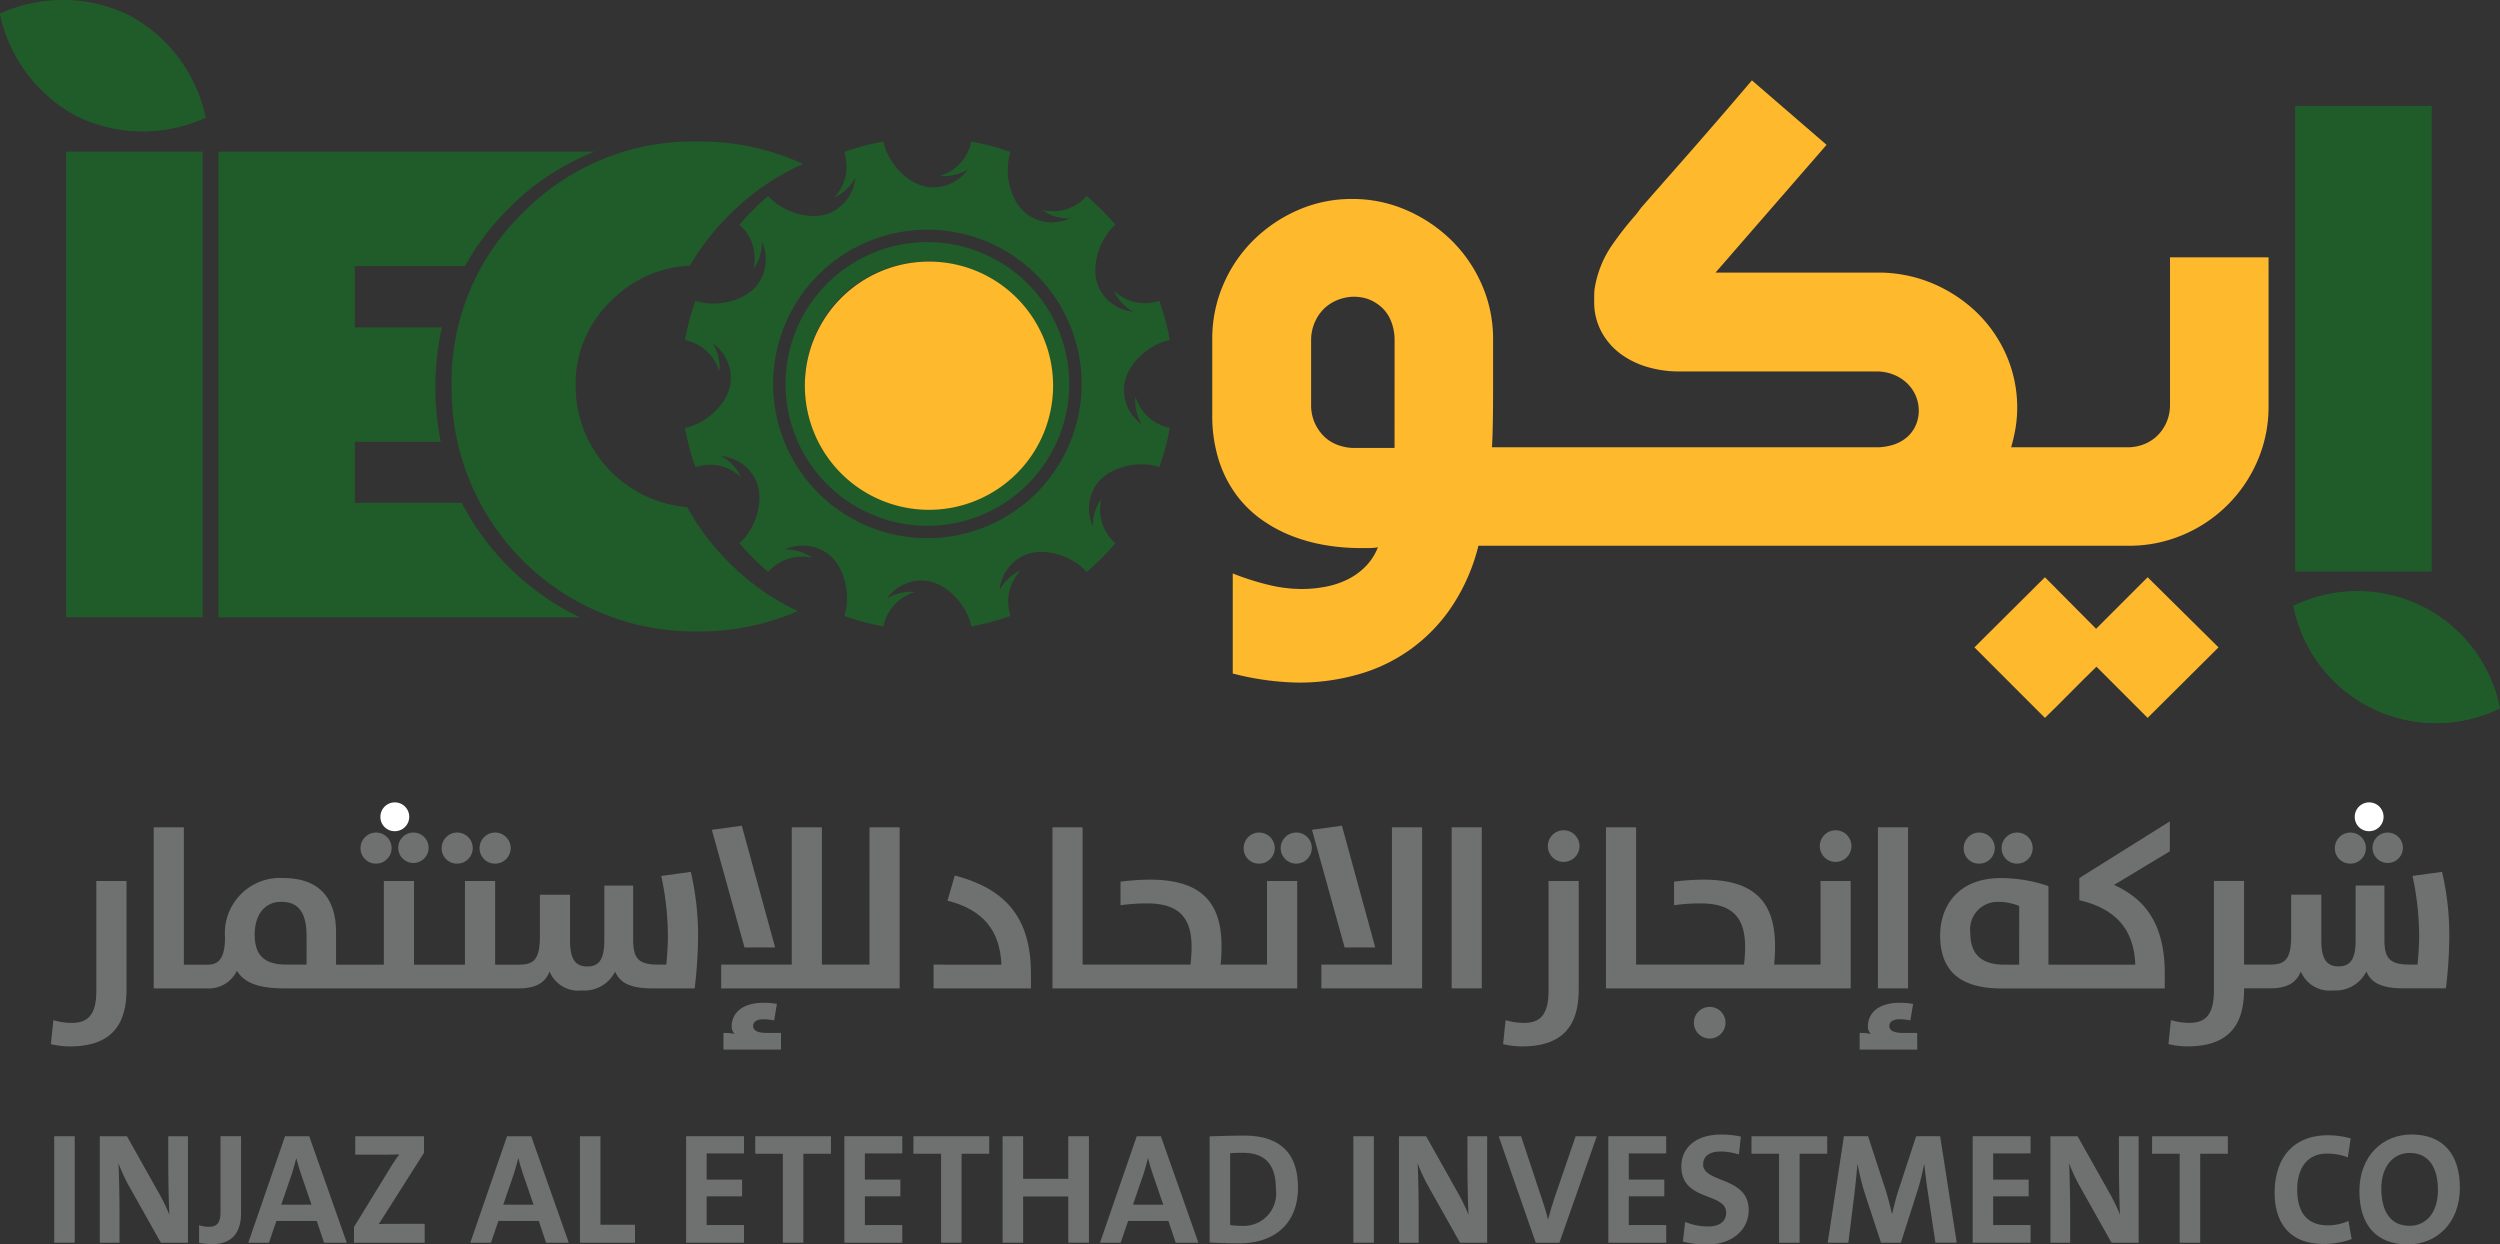 <svg xmlns="http://www.w3.org/2000/svg" xmlns:xlink="http://www.w3.org/1999/xlink" width="205.459" height="102.273" viewBox="0 0 205.459 102.273">
  <rect x="0" y="0" width="205.459" height="102.273" fill="#333333" stroke="none"/>
  <defs>
    <clipPath id="clip-path">
      <rect id="Rectangle_3816" data-name="Rectangle 3816" width="205.459" height="102.273" fill="#6f7070"/>
    </clipPath>
  </defs>
  <g id="Group_2820" data-name="Group 2820" transform="translate(0 434)">
    <g id="Group_2819" data-name="Group 2819" transform="translate(0 -434)" clip-path="url(#clip-path)">
      <path id="Path_6912" data-name="Path 6912" d="M119.182,61.328A10.021,10.021,0,0,1,110,51.372a9.478,9.478,0,0,1,2.941-7.022,9.69,9.69,0,0,1,6.453-2.873,20.361,20.361,0,0,1,3.272-4.2,19.979,19.979,0,0,1,6.02-4.154,20.133,20.133,0,0,0-8.658-1.848A19.58,19.58,0,0,0,105.7,37.112a19.313,19.313,0,0,0-5.881,14.26,19.934,19.934,0,0,0,20.2,20.167,20.147,20.147,0,0,0,8.238-1.669,19.818,19.818,0,0,1-5.638-3.992,20.121,20.121,0,0,1-3.448-4.551" transform="translate(-62.7 -19.647)" fill="#205c2a"/>
      <rect id="Rectangle_3810" data-name="Rectangle 3810" width="11.218" height="38.268" transform="translate(5.436 12.463)" fill="#205c2a"/>
      <path id="Path_6913" data-name="Path 6913" d="M68.25,62.373H59.458V57.357H66.52a22.806,22.806,0,0,1-.438-4.5,22.119,22.119,0,0,1,.534-4.9H59.458V42.92h9.055a20.836,20.836,0,0,1,3.64-4.788,20.439,20.439,0,0,1,7.01-4.62H48.24V71.781H77.951a21.265,21.265,0,0,1-9.7-9.408" transform="translate(-30.3 -21.049)" fill="#205c2a"/>
      <path id="Path_6914" data-name="Path 6914" d="M171.291,41.142a10.06,10.06,0,1,1-10.06,10.06,10.059,10.059,0,0,1,10.06-10.06m0-2.618A12.677,12.677,0,1,1,158.614,51.2a12.677,12.677,0,0,1,12.677-12.678M174.9,31.28a20.087,20.087,0,0,1,3.223.861c-.58,1.691-.042,4.277,1.579,5.266a3.5,3.5,0,0,0,3.3.19,3.7,3.7,0,0,1-2.179-.627l-.091-.063a3.687,3.687,0,0,0,3.647-1.15,20.373,20.373,0,0,1,2.358,2.358c-1.345,1.175-2.17,3.681-1.261,5.346a3.5,3.5,0,0,0,2.759,1.813,3.7,3.7,0,0,1-1.573-1.633l-.046-.1a3.687,3.687,0,0,0,3.737.825,20.131,20.131,0,0,1,.862,3.222c-1.754.344-3.724,2.1-3.77,4a3.5,3.5,0,0,0,1.483,2.95,3.7,3.7,0,0,1-.546-2.2l.009-.11a3.686,3.686,0,0,0,2.824,2.583,20.155,20.155,0,0,1-.862,3.223c-1.691-.58-4.278-.042-5.266,1.579a3.5,3.5,0,0,0-.19,3.3,3.7,3.7,0,0,1,.627-2.179l.063-.091a3.687,3.687,0,0,0,1.15,3.647,20.4,20.4,0,0,1-2.358,2.358c-1.176-1.345-3.681-2.17-5.346-1.261a3.5,3.5,0,0,0-1.813,2.759,3.7,3.7,0,0,1,1.633-1.573l.1-.046a3.686,3.686,0,0,0-.825,3.737,20.008,20.008,0,0,1-3.222.862c-.344-1.753-2.1-3.723-4-3.769a3.5,3.5,0,0,0-2.95,1.483,3.7,3.7,0,0,1,2.2-.546l.11.009a3.686,3.686,0,0,0-2.584,2.823,20.038,20.038,0,0,1-3.222-.861c.58-1.691.042-4.277-1.579-5.266a3.5,3.5,0,0,0-3.3-.19,3.7,3.7,0,0,1,2.178.627l.091.063a3.685,3.685,0,0,0-3.646,1.15,20.378,20.378,0,0,1-2.358-2.358c1.345-1.176,2.17-3.68,1.261-5.346a3.5,3.5,0,0,0-2.759-1.813,3.7,3.7,0,0,1,1.573,1.632l.047.1a3.687,3.687,0,0,0-3.737-.826,20.05,20.05,0,0,1-.863-3.222c1.753-.343,3.723-2.1,3.769-4a3.505,3.505,0,0,0-1.483-2.95,3.7,3.7,0,0,1,.546,2.2l-.009.11a3.686,3.686,0,0,0-2.823-2.583,20.071,20.071,0,0,1,.862-3.223c1.69.58,4.277.042,5.266-1.579a3.5,3.5,0,0,0,.19-3.3,3.7,3.7,0,0,1-.627,2.179l-.063.09a3.686,3.686,0,0,0-1.15-3.646,20.346,20.346,0,0,1,2.358-2.358c1.175,1.345,3.681,2.17,5.346,1.261a3.5,3.5,0,0,0,1.813-2.759,3.7,3.7,0,0,1-1.633,1.573l-.1.047a3.686,3.686,0,0,0,.825-3.737,20.1,20.1,0,0,1,3.222-.862c.344,1.754,2.1,3.723,4,3.768a3.5,3.5,0,0,0,2.95-1.483,3.706,3.706,0,0,1-2.2.546l-.11-.009A3.685,3.685,0,0,0,174.9,31.28m-3.611,8.267A11.655,11.655,0,1,1,159.636,51.2a11.655,11.655,0,0,1,11.655-11.655" transform="translate(-95.075 -19.647)" fill="#205c2a" fill-rule="evenodd"/>
      <path id="Path_6915" data-name="Path 6915" d="M198.259,68a10.2,10.2,0,1,1-10.2-10.2,10.2,10.2,0,0,1,10.2,10.2" transform="translate(-111.712 -36.302)" fill="#feb92d" fill-rule="evenodd"/>
      <path id="Path_6916" data-name="Path 6916" d="M16.91,9.663a12.449,12.449,0,0,0-6.35-8.438A12.45,12.45,0,0,0,0,1.123a12.466,12.466,0,0,0,6.349,8.44,12.465,12.465,0,0,0,10.561.1" transform="translate(0 0)" fill="#205c2a" fill-rule="evenodd"/>
      <path id="Path_6917" data-name="Path 6917" d="M0,1.813a12.466,12.466,0,0,0,6.349,8.44,12.464,12.464,0,0,0,10.561.1,12,12,0,0,1-8.433-.814A12.465,12.465,0,0,1,2.128,1.1,14.9,14.9,0,0,0,0,1.813" transform="translate(0 -0.69)" fill="#205c2a" fill-rule="evenodd"/>
      <path id="Path_6918" data-name="Path 6918" d="M523.794,140.334a11.942,11.942,0,0,0-16.973-8.414,11.938,11.938,0,0,0,16.973,8.414" transform="translate(-318.335 -82.128)" fill="#205c2a" fill-rule="evenodd"/>
      <path id="Path_6919" data-name="Path 6919" d="M506.82,132.65a11.938,11.938,0,0,0,16.973,8.414,12,12,0,0,1-8.438-.752,12.464,12.464,0,0,1-6.412-8.393,14.941,14.941,0,0,0-2.123.73" transform="translate(-318.334 -82.859)" fill="#205c2a" fill-rule="evenodd"/>
      <path id="Path_6920" data-name="Path 6920" d="M14.977,203.717c0,2.028-.75,2.629-2.009,2.629a5.088,5.088,0,0,1-1.521-.226l-.206,1.972a6.75,6.75,0,0,0,1.577.187c3.831,0,4.638-2.291,4.638-4.694v-8.9H14.977Z" transform="translate(-7.06 -122.282)" fill="#6f7070"/>
      <path id="Path_6921" data-name="Path 6921" d="M88,185.258a1.249,1.249,0,1,0,1.259-1.276A1.251,1.251,0,0,0,88,185.258" transform="translate(-55.274 -115.559)" fill="#6f7070"/>
      <path id="Path_6922" data-name="Path 6922" d="M85.21,179.683a1.184,1.184,0,1,0-1.145-1.183,1.163,1.163,0,0,0,1.145,1.183" transform="translate(-52.801 -111.373)" fill="#fff"/>
      <path id="Path_6923" data-name="Path 6923" d="M80.911,186.535a1.277,1.277,0,1,0-1.24-1.277,1.259,1.259,0,0,0,1.24,1.277" transform="translate(-50.041 -115.559)" fill="#6f7070"/>
      <path id="Path_6924" data-name="Path 6924" d="M107.22,186.535a1.277,1.277,0,1,0-1.24-1.277,1.258,1.258,0,0,0,1.24,1.277" transform="translate(-66.566 -115.559)" fill="#6f7070"/>
      <path id="Path_6925" data-name="Path 6925" d="M98.841,186.535a1.277,1.277,0,1,0-1.24-1.277,1.247,1.247,0,0,0,1.24,1.277" transform="translate(-61.303 -115.559)" fill="#6f7070"/>
      <path id="Path_6926" data-name="Path 6926" d="M75.679,186.82a23.33,23.33,0,0,1,.545,5.033c0,.582-.055,1.5-.131,2.253h-.658c-1.653,0-2.065-.525-2.065-2.084v-4.413H71V192.1c0,1.352-.3,2.16-1.39,2.16-1.108,0-1.428-.77-1.428-2.179V188.36H65.707v3.4c0,1.859-.468,2.347-1.69,2.347H62.026v-6.873H59.547v6.873H55.359v-6.873H52.88v6.873H48.953v-2.648c0-2.742-1.315-4.469-4.337-4.469a4.531,4.531,0,0,0-4.789,4.864c0,1.709-.506,2.253-1.408,2.253H36.446V182.82H33.967v13.238h4.358a2.557,2.557,0,0,0,2.479-1.446c.563.92,1.652,1.446,3.867,1.446H64c1.389,0,2.16-.488,2.5-1.389a2.553,2.553,0,0,0,2.667,1.558,2.81,2.81,0,0,0,2.723-1.558c.413,1.014,1.408,1.389,3.042,1.389h3.493a37.612,37.612,0,0,0,.282-4.375,23.132,23.132,0,0,0-.6-5.2Zm-29.148,7.286H44.915c-1.934,0-2.648-.826-2.648-2.478,0-1.6.807-2.685,2.179-2.685s2.084.826,2.084,2.8Z" transform="translate(-21.335 -114.829)" fill="#6f7070"/>
      <path id="Path_6927" data-name="Path 6927" d="M162.5,192.475l-2.741-10.009-2.461.338,2.685,9.671Z" transform="translate(-98.796 -114.607)" fill="#6f7070"/>
      <path id="Path_6928" data-name="Path 6928" d="M162.31,223.495c0-.319.3-.544.827-.544a5.721,5.721,0,0,1,.9.093l.226-1.351a5.768,5.768,0,0,0-1.108-.094c-1.821,0-2.61.92-2.61,1.934a.83.83,0,0,0,.244.62,4.42,4.42,0,0,0-.92-.075v1.37H164.6v-1.37h-1.107c-.865,0-1.184-.207-1.184-.582" transform="translate(-100.414 -139.186)" fill="#6f7070"/>
      <path id="Path_6929" data-name="Path 6929" d="M171.554,194.105h-3.908V182.82h-2.479v11.285h-5.8v1.953h14.667V182.82h-2.479Z" transform="translate(-100.098 -114.829)" fill="#6f7070"/>
      <path id="Path_6930" data-name="Path 6930" d="M208.043,193.474l-.6,2.066c2.949.751,4.319,2.479,4.432,5.258H206.3v1.953h8v-1.24c0-4.657-2.177-6.967-6.253-8.037" transform="translate(-129.575 -121.521)" fill="#6f7070"/>
      <path id="Path_6931" data-name="Path 6931" d="M276.071,186.535a1.277,1.277,0,1,0-1.24-1.277,1.246,1.246,0,0,0,1.24,1.277" transform="translate(-172.622 -115.559)" fill="#6f7070"/>
      <path id="Path_6932" data-name="Path 6932" d="M284.45,183.982a1.277,1.277,0,1,0,1.24,1.276,1.259,1.259,0,0,0-1.24-1.276" transform="translate(-177.884 -115.559)" fill="#6f7070"/>
      <path id="Path_6933" data-name="Path 6933" d="M250.2,194.105h-3.813a15.075,15.075,0,0,0,.074-1.52c0-3.606-1.67-5.465-5.9-5.465a19.7,19.7,0,0,0-2.4.169v1.934a15.8,15.8,0,0,1,2.16-.15c2.7,0,3.681,1.221,3.681,3.605a11.987,11.987,0,0,1-.093,1.427h-8.866V182.82h-2.477v13.238h20.113v-8.826H250.2Z" transform="translate(-146.072 -114.829)" fill="#6f7070"/>
      <path id="Path_6934" data-name="Path 6934" d="M297.8,194.105H292v1.953h8.28V182.82H297.8Z" transform="translate(-183.406 -114.829)" fill="#6f7070"/>
      <path id="Path_6935" data-name="Path 6935" d="M295.129,192.475l-2.741-10.009-2.461.338,2.685,9.671Z" transform="translate(-182.104 -114.607)" fill="#6f7070"/>
      <rect id="Rectangle_3811" data-name="Rectangle 3811" width="2.478" height="13.238" transform="translate(119.301 67.991)" fill="#6f7070"/>
      <path id="Path_6936" data-name="Path 6936" d="M335.9,203.717c0,2.028-.752,2.629-2.009,2.629a5.082,5.082,0,0,1-1.521-.226l-.206,1.972a6.733,6.733,0,0,0,1.577.187c3.831,0,4.638-2.291,4.638-4.694v-8.9H335.9Z" transform="translate(-208.635 -122.282)" fill="#6f7070"/>
      <path id="Path_6937" data-name="Path 6937" d="M343.357,183.476a1.3,1.3,0,1,0,1.3,1.3,1.3,1.3,0,0,0-1.3-1.3" transform="translate(-214.849 -115.241)" fill="#6f7070"/>
      <path id="Path_6938" data-name="Path 6938" d="M375.629,222.507a1.3,1.3,0,1,0,1.3,1.3,1.3,1.3,0,0,0-1.3-1.3" transform="translate(-235.12 -139.757)" fill="#6f7070"/>
      <path id="Path_6939" data-name="Path 6939" d="M372.528,194.105h-3.813a15.084,15.084,0,0,0,.074-1.52c0-3.606-1.67-5.465-5.9-5.465a19.7,19.7,0,0,0-2.4.169v1.934a15.8,15.8,0,0,1,2.16-.15c2.7,0,3.681,1.221,3.681,3.605a11.984,11.984,0,0,1-.093,1.427H357.37V182.82h-2.477v13.238h20.113v-8.826h-2.479Z" transform="translate(-222.909 -114.829)" fill="#6f7070"/>
      <path id="Path_6940" data-name="Path 6940" d="M403.456,183.476a1.3,1.3,0,1,0,1.3,1.3,1.3,1.3,0,0,0-1.3-1.3" transform="translate(-252.598 -115.241)" fill="#6f7070"/>
      <path id="Path_6941" data-name="Path 6941" d="M413.39,223.495c0-.319.3-.544.827-.544a5.72,5.72,0,0,1,.9.093l.226-1.351a5.768,5.768,0,0,0-1.108-.094c-1.821,0-2.61.92-2.61,1.934a.83.83,0,0,0,.244.62,4.422,4.422,0,0,0-.92-.075v1.37h4.732v-1.37h-1.107c-.865,0-1.184-.207-1.184-.582" transform="translate(-258.117 -139.186)" fill="#6f7070"/>
      <rect id="Rectangle_3812" data-name="Rectangle 3812" width="2.478" height="13.238" transform="translate(154.334 67.991)" fill="#6f7070"/>
      <path id="Path_6942" data-name="Path 6942" d="M435.182,186.535a1.277,1.277,0,1,0-1.24-1.277,1.246,1.246,0,0,0,1.24,1.277" transform="translate(-272.559 -115.559)" fill="#6f7070"/>
      <path id="Path_6943" data-name="Path 6943" d="M443.564,186.535a1.277,1.277,0,1,0-1.24-1.277,1.259,1.259,0,0,0,1.24,1.277" transform="translate(-277.824 -115.559)" fill="#6f7070"/>
      <path id="Path_6944" data-name="Path 6944" d="M443.034,186.728l4.583-2.76v-2.46l-7.437,4.657v1.822c2.986.7,4.488,2.385,4.6,5.3h-7.138v-6.459a12.071,12.071,0,0,0-3.925-.658c-3.455,0-4.976,2.254-4.976,4.713,0,2.667,1.371,4.357,5.032,4.357H447.2v-1.258c0-4.075-1.652-6.121-4.169-7.248m-7.795,6.553h-1.2c-1.971,0-2.818-.919-2.818-2.629a2.258,2.258,0,0,1,2.235-2.535,4.53,4.53,0,0,1,1.784.338Z" transform="translate(-269.293 -114.005)" fill="#6f7070"/>
      <path id="Path_6945" data-name="Path 6945" d="M524.288,185.258a1.249,1.249,0,1,0,1.259-1.276,1.251,1.251,0,0,0-1.259,1.276" transform="translate(-329.306 -115.559)" fill="#6f7070"/>
      <path id="Path_6946" data-name="Path 6946" d="M521.5,179.683a1.184,1.184,0,1,0-1.145-1.183,1.162,1.162,0,0,0,1.145,1.183" transform="translate(-326.833 -111.373)" fill="#fff"/>
      <path id="Path_6947" data-name="Path 6947" d="M517.2,186.535a1.277,1.277,0,1,0-1.24-1.277,1.259,1.259,0,0,0,1.24,1.277" transform="translate(-324.074 -115.559)" fill="#6f7070"/>
      <path id="Path_6948" data-name="Path 6948" d="M501.673,192.666,499.25,193a23.33,23.33,0,0,1,.545,5.032c0,.582-.056,1.5-.131,2.253h-.658c-1.652,0-2.065-.526-2.065-2.084v-4.413h-2.366v4.488c0,1.352-.3,2.16-1.39,2.16-1.108,0-1.428-.77-1.428-2.179v-3.717h-2.479v3.4c0,1.859-.469,2.347-1.69,2.347h-2.18v-6.873h-2.479v9.032c0,2.028-.75,2.629-2.009,2.629a5.087,5.087,0,0,1-1.521-.226l-.206,1.972a6.751,6.751,0,0,0,1.577.188c3.831,0,4.639-2.291,4.639-4.694v-.075h2.162c1.389,0,2.159-.488,2.5-1.389a2.554,2.554,0,0,0,2.667,1.558,2.81,2.81,0,0,0,2.723-1.558c.412,1.013,1.408,1.389,3.042,1.389h3.492a37.526,37.526,0,0,0,.282-4.375,23.127,23.127,0,0,0-.6-5.2" transform="translate(-300.982 -121.014)" fill="#6f7070"/>
      <rect id="Rectangle_3813" data-name="Rectangle 3813" width="1.685" height="8.751" transform="translate(4.455 93.38)" fill="#6f7070"/>
      <path id="Path_6949" data-name="Path 6949" d="M27.682,253.293c0,1.219.039,3.371.091,4.252a15.573,15.573,0,0,0-.843-1.75l-2.645-4.706h-2.23v8.751h1.621v-2.372c0-1.271-.039-3.4-.091-4.162a14.735,14.735,0,0,0,.778,1.711l2.709,4.823H29.3v-8.751h-1.62Z" transform="translate(-13.853 -157.709)" fill="#6f7070"/>
      <path id="Path_6950" data-name="Path 6950" d="M45.75,257.325c0,.946-.35,1.205-.96,1.205a2.385,2.385,0,0,1-.8-.129v1.452a5.857,5.857,0,0,0,1.089.1c1.777,0,2.36-1.128,2.36-2.568v-6.3H45.75Z" transform="translate(-27.628 -157.709)" fill="#6f7070"/>
      <path id="Path_6951" data-name="Path 6951" d="M57.888,251.089l-3.021,8.751h1.7l.609-1.789h3.319l.6,1.789h1.867l-3.086-8.751Zm-.311,5.626.894-2.606c.13-.428.234-.817.338-1.205h.012c.091.388.208.778.35,1.205l.894,2.606Z" transform="translate(-34.462 -157.709)" fill="#6f7070"/>
      <path id="Path_6952" data-name="Path 6952" d="M80.25,258.31c.155-.208.272-.4.4-.61l3.332-5.25v-1.361H78.332v1.517h2.022c.868,0,1.283-.013,1.594-.026-.208.273-.376.532-.57.83l-3.15,5.134v1.3h5.808v-1.556H82.143c-1.076,0-1.672,0-1.892.026" transform="translate(-49.135 -157.709)" fill="#6f7070"/>
      <path id="Path_6953" data-name="Path 6953" d="M106.946,251.089l-3.021,8.751h1.7l.609-1.789h3.319l.6,1.789h1.867l-3.086-8.751Zm-.311,5.626.894-2.606c.13-.428.234-.817.338-1.205h.013c.091.388.207.778.35,1.205l.894,2.606Z" transform="translate(-65.275 -157.709)" fill="#6f7070"/>
      <path id="Path_6954" data-name="Path 6954" d="M129.841,251.089h-1.685v8.751h4.525v-1.478h-2.839Z" transform="translate(-80.495 -157.709)" fill="#6f7070"/>
      <path id="Path_6955" data-name="Path 6955" d="M151.621,259.84h4.758v-1.452h-3.072v-2.36h2.917v-1.374h-2.917V252.5h3.072v-1.413h-4.758Z" transform="translate(-95.233 -157.709)" fill="#6f7070"/>
      <path id="Path_6956" data-name="Path 6956" d="M166.892,252.528h2.269v7.312h1.685v-7.312h2.269v-1.439h-6.223Z" transform="translate(-104.825 -157.709)" fill="#6f7070"/>
      <path id="Path_6957" data-name="Path 6957" d="M186.592,259.84h4.758v-1.452h-3.072v-2.36h2.917v-1.374h-2.917V252.5h3.072v-1.413h-4.758Z" transform="translate(-117.199 -157.709)" fill="#6f7070"/>
      <path id="Path_6958" data-name="Path 6958" d="M201.863,252.528h2.269v7.312h1.685v-7.312h2.269v-1.439h-6.223Z" transform="translate(-126.791 -157.709)" fill="#6f7070"/>
      <path id="Path_6959" data-name="Path 6959" d="M226.957,254.589h-3.708v-3.5h-1.685v8.751h1.685v-3.8h3.708v3.8h1.7v-8.751h-1.7Z" transform="translate(-139.165 -157.709)" fill="#6f7070"/>
      <path id="Path_6960" data-name="Path 6960" d="M246.1,251.089l-3.021,8.751h1.7l.61-1.789H248.7l.6,1.789h1.867l-3.085-8.751Zm-.311,5.626.895-2.606c.129-.428.233-.817.337-1.205h.013c.09.388.207.778.35,1.205l.895,2.606Z" transform="translate(-152.677 -157.709)" fill="#6f7070"/>
      <path id="Path_6961" data-name="Path 6961" d="M270.136,250.949c-1.076,0-2.139.039-2.826.065v8.725c.739.026,1.53.065,2.437.065,2.852,0,4.823-1.582,4.823-4.577,0-3.072-1.724-4.278-4.434-4.278m-.221,7.416a6.151,6.151,0,0,1-.92-.065v-5.9c.273-.026.636-.039,1.024-.039,2,0,2.736,1.115,2.736,2.995a2.661,2.661,0,0,1-2.839,3.008" transform="translate(-167.898 -157.621)" fill="#6f7070"/>
      <rect id="Rectangle_3814" data-name="Rectangle 3814" width="1.685" height="8.751" transform="translate(111.225 93.38)" fill="#6f7070"/>
      <path id="Path_6962" data-name="Path 6962" d="M314.776,253.293c0,1.219.039,3.371.09,4.252a15.378,15.378,0,0,0-.842-1.75l-2.645-4.706h-2.23v8.751h1.62v-2.372c0-1.271-.039-3.4-.09-4.162a14.487,14.487,0,0,0,.778,1.711l2.71,4.823h2.23v-8.751h-1.621Z" transform="translate(-194.177 -157.709)" fill="#6f7070"/>
      <path id="Path_6963" data-name="Path 6963" d="M335.788,256.106c-.194.584-.389,1.219-.532,1.789h-.025c-.13-.544-.338-1.193-.506-1.685l-1.7-5.121h-1.841l3.047,8.751h1.945l3.072-8.751h-1.737Z" transform="translate(-208.018 -157.709)" fill="#6f7070"/>
      <path id="Path_6964" data-name="Path 6964" d="M355.419,259.84h4.758v-1.452H357.1v-2.36h2.918v-1.374H357.1V252.5h3.073v-1.413h-4.758Z" transform="translate(-223.239 -157.709)" fill="#6f7070"/>
      <path id="Path_6965" data-name="Path 6965" d="M373.351,253.155c0-.622.453-1.05,1.439-1.05a4.877,4.877,0,0,1,1.5.247l.155-1.478a8.292,8.292,0,0,0-1.581-.168c-2.114,0-3.307,1.076-3.307,2.632,0,2.877,3.682,2.113,3.682,3.786,0,.817-.674,1.141-1.465,1.141a4.941,4.941,0,0,1-1.906-.376l-.181,1.621a7.821,7.821,0,0,0,2.022.232c2.022,0,3.384-1.205,3.384-2.826,0-2.775-3.747-2.2-3.747-3.76" transform="translate(-233.378 -157.468)" fill="#6f7070"/>
      <path id="Path_6966" data-name="Path 6966" d="M387.042,252.528h2.269v7.312H391v-7.312h2.269v-1.439h-6.223Z" transform="translate(-243.101 -157.709)" fill="#6f7070"/>
      <path id="Path_6967" data-name="Path 6967" d="M411.157,251.089l-1.491,4.55c-.156.493-.325,1.154-.48,1.815h-.025c-.13-.609-.338-1.374-.48-1.841l-1.478-4.525h-1.983l-1.335,8.751h1.7l.505-4.083c.09-.765.169-1.556.234-2.334h.026a20.681,20.681,0,0,0,.57,2.307l1.349,4.11H409.9l1.413-4.421c.221-.713.376-1.439.493-2h.025c.065.609.155,1.4.273,2.191l.636,4.226h1.75l-1.362-8.751Z" transform="translate(-253.68 -157.709)" fill="#6f7070"/>
      <path id="Path_6968" data-name="Path 6968" d="M435.927,259.84h4.758v-1.452h-3.073v-2.36h2.917v-1.374h-2.917V252.5h3.073v-1.413h-4.758Z" transform="translate(-273.806 -157.709)" fill="#6f7070"/>
      <path id="Path_6969" data-name="Path 6969" d="M458.744,253.293c0,1.219.039,3.371.09,4.252a15.378,15.378,0,0,0-.842-1.75l-2.645-4.706h-2.23v8.751h1.62v-2.372c0-1.271-.039-3.4-.09-4.162a14.5,14.5,0,0,0,.778,1.711l2.71,4.823h2.23v-8.751h-1.621Z" transform="translate(-284.603 -157.709)" fill="#6f7070"/>
      <path id="Path_6970" data-name="Path 6970" d="M475.573,252.528h2.269v7.312h1.685v-7.312H481.8v-1.439h-6.223Z" transform="translate(-298.708 -157.709)" fill="#6f7070"/>
      <path id="Path_6971" data-name="Path 6971" d="M507.07,258.282c-1.763,0-2.554-1.063-2.554-2.956,0-1.711.8-2.944,2.45-2.944a4.766,4.766,0,0,1,1.711.311l.233-1.556a6.836,6.836,0,0,0-1.867-.259c-2.93,0-4.382,1.958-4.382,4.732,0,2.178.986,4.2,4.045,4.2a6.633,6.633,0,0,0,2.282-.4l-.259-1.491a4.2,4.2,0,0,1-1.659.363" transform="translate(-315.722 -157.577)" fill="#6f7070"/>
      <path id="Path_6972" data-name="Path 6972" d="M525.666,250.705c-2.347,0-4.278,1.751-4.278,4.655,0,2.683,1.309,4.381,3.98,4.381,2.347,0,4.278-1.75,4.278-4.654,0-2.684-1.309-4.382-3.98-4.382m-.156,7.507c-1.568,0-2.32-1.193-2.32-3.06s1.011-2.931,2.334-2.931c1.569,0,2.32,1.206,2.32,3.06,0,1.893-1.011,2.931-2.334,2.931" transform="translate(-327.484 -157.468)" fill="#6f7070"/>
      <path id="Path_6973" data-name="Path 6973" d="M450.551,127.561l-4.236,4.236-4.206-4.236-5.793,5.763,5.793,5.794q.966-.934,2.087-2.071t2.149-2.134l4.205,4.205,5.825-5.794Z" transform="translate(-274.05 -80.121)" fill="#ffb92d"/>
      <path id="Path_6974" data-name="Path 6974" d="M338.128,56h5.078a11.2,11.2,0,0,0,4.47-.9,11.513,11.513,0,0,0,6.121-6.105,11.177,11.177,0,0,0,.9-4.486V32.3h-8.1V44.384a3.6,3.6,0,0,1-.3,1.5,3.439,3.439,0,0,1-.779,1.106,3.3,3.3,0,0,1-1.106.685,3.608,3.608,0,0,1-1.277.234h-9.594a14.269,14.269,0,0,0,.374-1.651,10.733,10.733,0,0,0-.748-5.872,11.027,11.027,0,0,0-2.414-3.52,11.824,11.824,0,0,0-3.645-2.414,11.44,11.44,0,0,0-4.563-.9h-13.3l9.127-10.5-6.136-5.3q-1.06,1.247-2.212,2.586t-2.336,2.694q-1.184,1.355-2.352,2.679t-2.227,2.539c-.042.062-.1.14-.171.234s-.13.171-.171.234l.031-.031a26.3,26.3,0,0,0-2.2,2.819,8.692,8.692,0,0,0-1.293,3.411,4.267,4.267,0,0,0-.031.529v.467a5.135,5.135,0,0,0,.592,2.492,5.538,5.538,0,0,0,1.573,1.822,7,7,0,0,0,2.289,1.106,9.123,9.123,0,0,0,2.492.343H322.4a3.847,3.847,0,0,1,1.526.28,3.488,3.488,0,0,1,1.106.732,3.129,3.129,0,0,1,.919,2.2,3.042,3.042,0,0,1-.218,1.137,2.753,2.753,0,0,1-.654.965,3.149,3.149,0,0,1-1.106.67,4.5,4.5,0,0,1-1.573.249H290.872q.03-.467.046-.965t.031-1.4q.015-.9.016-2.43V39.026a11.048,11.048,0,0,0-.919-4.47,11.544,11.544,0,0,0-2.508-3.66,12.2,12.2,0,0,0-3.691-2.476,11.042,11.042,0,0,0-4.47-.919,10.93,10.93,0,0,0-4.455.919,12.057,12.057,0,0,0-3.66,2.476,11.446,11.446,0,0,0-2.476,3.66,11.193,11.193,0,0,0-.9,4.47v6.168a12.109,12.109,0,0,0,.545,3.8,9.8,9.8,0,0,0,1.464,2.866,9.307,9.307,0,0,0,2.134,2.056,11.524,11.524,0,0,0,2.555,1.339,14.014,14.014,0,0,0,2.726.717,17.135,17.135,0,0,0,2.663.218h.81a3.957,3.957,0,0,0,.717-.062,4.67,4.67,0,0,1-1.028,1.589,5.519,5.519,0,0,1-1.479,1.059,7.126,7.126,0,0,1-1.791.592,10.474,10.474,0,0,1-1.994.187,11.655,11.655,0,0,1-2.71-.343,21.572,21.572,0,0,1-2.928-.935V66.5a22.817,22.817,0,0,0,5.42.748,17.72,17.72,0,0,0,4.875-.67,13.65,13.65,0,0,0,7.694-5.561,15.81,15.81,0,0,0,2.2-5.015h48.377Zm-55.261-8.037h-3.458a4.026,4.026,0,0,1-1.262-.265,3.162,3.162,0,0,1-1.074-.685,3.544,3.544,0,0,1-.763-1.106,3.587,3.587,0,0,1-.3-1.5V39.151a3.7,3.7,0,0,1,.3-1.511,3.511,3.511,0,0,1,.763-1.122,3.389,3.389,0,0,1,1.074-.7,3.782,3.782,0,0,1,1.262-.28h.155a3.53,3.53,0,0,1,1.122.187,3.474,3.474,0,0,1,1.09.654,3.074,3.074,0,0,1,.794,1.137,4.175,4.175,0,0,1,.3,1.635Z" transform="translate(-168.258 -11.149)" fill="#feb92d"/>
      <rect id="Rectangle_3815" data-name="Rectangle 3815" width="11.218" height="38.268" transform="translate(188.627 8.701)" fill="#205c2a"/>
    </g>
  </g>
</svg>
